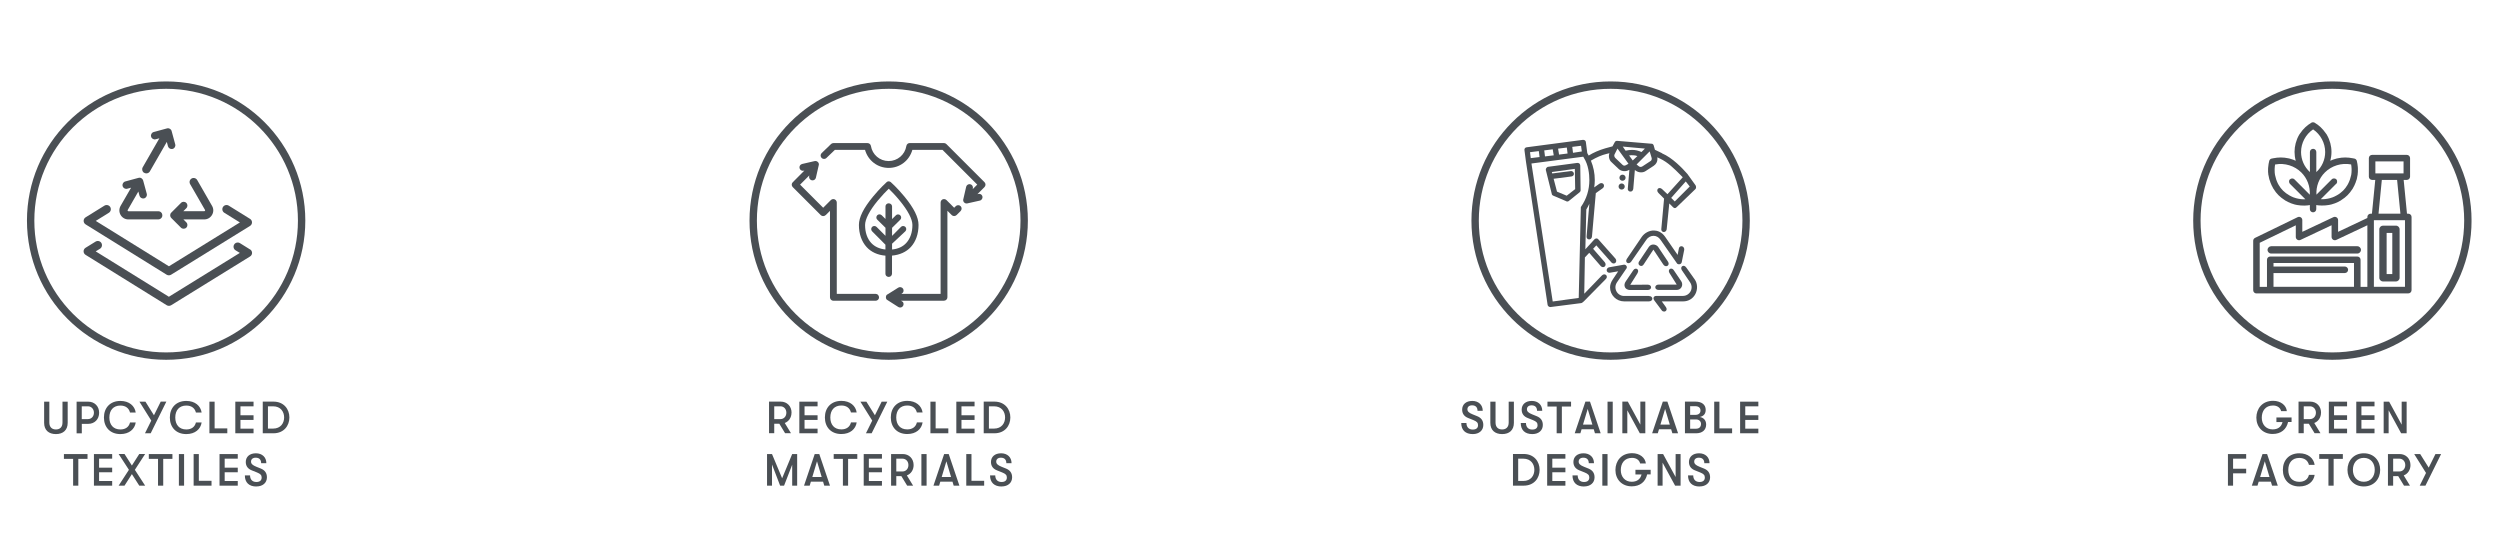 <svg viewBox="0 0 437.3 96.24" xmlns:xlink="http://www.w3.org/1999/xlink" xmlns="http://www.w3.org/2000/svg" data-name="Layer 1" id="a">
  <defs>
    <clipPath id="b">
      <path fill="none" d="M131.75,38.59c0,13.09,10.61,23.7,23.7,23.7s23.7-10.61,23.7-23.7-10.61-23.7-23.7-23.7-23.7,10.61-23.7,23.7"></path>
    </clipPath>
    <clipPath id="c">
      <rect fill="none" height="70.84" width="427.61" y="14.25" x="4.71"></rect>
    </clipPath>
    <clipPath id="d">
      <path fill="none" d="M384.28,38.59c0,13.09,10.61,23.7,23.7,23.7s23.7-10.61,23.7-23.7-10.61-23.7-23.7-23.7-23.7,10.61-23.7,23.7"></path>
    </clipPath>
    <clipPath id="e">
      <rect fill="none" height="70.84" width="427.61" y="14.25" x="4.71"></rect>
    </clipPath>
    <clipPath id="f">
      <path fill="none" d="M5.36,38.59c0,13.09,10.61,23.7,23.7,23.7s23.7-10.61,23.7-23.7-10.61-23.7-23.7-23.7S5.36,25.51,5.36,38.59"></path>
    </clipPath>
    <clipPath id="g">
      <rect fill="none" height="70.84" width="427.61" y="14.25" x="4.71"></rect>
    </clipPath>
    <clipPath id="h">
      <path fill="none" d="M258.03,38.59c0,13.09,10.61,23.7,23.7,23.7s23.7-10.61,23.7-23.7-10.61-23.7-23.7-23.7-23.7,10.61-23.7,23.7"></path>
    </clipPath>
    <clipPath id="i">
      <rect fill="none" height="70.84" width="427.61" y="14.25" x="4.71"></rect>
    </clipPath>
  </defs>
  <g clip-path="url(#b)">
    <path fill="#4a4f54" d="M144.43,37.63l.75-.75v15.13c0,.33.27.6.6.6h7.38c.16,0,.3-.06.42-.17.12-.11.18-.26.18-.42,0-.16-.06-.31-.17-.43-.11-.12-.27-.18-.44-.19h-6.78v-15.98c0-.33-.28-.6-.61-.6-.16,0-.31.06-.42.17l-1.35,1.35-4.04-4.04,1.62-1.62-.03.14c-.07.32.13.65.46.72.04,0,.08.01.13.01.28,0,.53-.19.59-.47l.47-2.07c.12-.26.03-.58-.19-.72l-.1-.07c-.14-.07-.31-.08-.46-.03l-2.12.49c-.32.07-.53.38-.47.71.03.16.13.3.26.39.14.09.3.11.46.08l.14-.03-2.04,2.05c-.12.11-.18.26-.18.42s.06.31.18.43l4.9,4.9c.23.23.62.23.85,0"></path>
    <path fill="#4a4f54" d="M144.57,27.62l1.46-1.4h5.28c.54,1.88,2.2,3.15,4.14,3.15,1.94,0,3.6-1.26,4.14-3.15h5.28l6.07,6.07-.8.8.03-.13c.04-.16.02-.32-.07-.46-.08-.14-.22-.24-.37-.27l-.14-.02c-.28,0-.53.2-.59.47l-.48,2.08c-.06.14-.06.28-.02.42.05.15.16.28.29.34.03.02.14.07.26.07.03,0,.06,0,.09,0l2.24-.5c.16-.03.29-.13.38-.26.09-.13.12-.3.09-.46-.06-.27-.3-.47-.6-.47l-.28.06,1.24-1.24c.23-.24.23-.62,0-.85l-6.67-6.67c-.11-.11-.27-.18-.43-.18h-5.98c-.29,0-.54.21-.59.51-.25,1.53-1.55,2.64-3.1,2.64-1.55,0-2.85-1.11-3.1-2.64-.05-.29-.3-.5-.59-.5h-5.98c-.16,0-.31.06-.42.18l-1.63,1.57c-.11.11-.18.26-.18.42,0,.16.06.31.18.43.23.23.62.23.85,0"></path>
    <path fill="#4a4f54" d="M167.19,36.06l-.29.28-1.35-1.35c-.11-.11-.26-.17-.43-.17-.33,0-.59.27-.59.6v15.98h-6.87l.11-.07c.14-.08.24-.22.27-.37.04-.16.01-.32-.07-.45-.08-.13-.22-.23-.38-.27-.16-.04-.33-.01-.46.07l-1.81,1.14c-.18.07-.29.19-.33.34-.11.48.14.63.15.64l1.99,1.27c.1.06.21.09.32.09.21,0,.4-.1.51-.28.13-.21.12-.49-.03-.69l-.33-.22h7.52c.33,0,.6-.27.6-.6v-15.13l.75.75c.23.23.61.23.85,0l.71-.71c.23-.23.24-.62,0-.85-.23-.23-.61-.23-.85,0"></path>
    <path fill="#4a4f54" d="M156.03,42.64l2.33-2.18c.21-.21.22-.54.01-.77-.1-.1-.24-.15-.4-.16-.14,0-.28.06-.37.16l-1.56,1.57v-1.41l1.42-1.4c.22-.21.23-.55.03-.77-.1-.11-.25-.18-.41-.18-.14,0-.28.06-.37.16l-.67.66v-2.2c0-.14-.05-.27-.15-.38-.11-.11-.26-.17-.43-.18-.16,0-.31.06-.42.17-.1.1-.15.24-.15.37v2.2l-.66-.65c-.1-.1-.24-.16-.4-.16-.14,0-.28.06-.38.16-.1.11-.16.25-.16.4,0,.14.06.28.17.38l1.43,1.41v1.41l-1.56-1.56c-.1-.1-.24-.16-.39-.16-.05,0-.23.01-.38.15-.11.1-.17.24-.17.39s.06.29.16.39l2.33,2.34v.84c-1.05-.11-1.89-.5-2.49-1.15-.7-.76-1.07-1.85-1.07-3.14,0-1.01.79-2.53,2.22-4.26.74-.89,1.44-1.62,1.92-2.08.4.38,1.14,1.12,1.92,2.08,1.43,1.73,2.22,3.25,2.22,4.26,0,1.29-.37,2.37-1.07,3.14-.6.66-1.44,1.05-2.49,1.15v-.99ZM155.01,48.25c.1.11.26.18.42.19h.02c.32,0,.56-.23.58-.55v-3.18c1.36-.12,2.5-.64,3.29-1.5.88-.96,1.35-2.3,1.35-3.87,0-1.32-.81-2.94-2.46-4.95-1.2-1.46-2.38-2.53-2.39-2.53-.1-.09-.24-.14-.38-.14h-.03c-.12,0-.24.06-.32.14-.01,0-1.18,1.07-2.39,2.54-1.66,2.01-2.46,3.63-2.46,4.95,0,1.56.47,2.9,1.35,3.87.79.87,1.93,1.39,3.29,1.5v3.16c0,.14.04.28.14.38"></path>
  </g>
  <g clip-path="url(#c)">
    <path stroke-width="1.29" stroke-miterlimit="10" stroke="#4a4f54" fill="none" d="M155.45,62.29c13.09,0,23.7-10.61,23.7-23.7s-10.61-23.7-23.7-23.7-23.7,10.61-23.7,23.7,10.61,23.7,23.7,23.7Z"></path>
    <path fill="#4a4f54" d="M175.21,85.09c1.1,0,1.83-.64,1.83-1.59,0-.75-.35-1.24-1.04-1.53l-.82-.33c-.65-.26-.92-.52-.92-.89,0-.42.3-.69.82-.69.62,0,.95.35.95.96h.91c0-1.04-.73-1.73-1.83-1.73s-1.77.62-1.77,1.52c0,.7.36,1.2,1.06,1.47l.9.36c.62.25.82.47.82.89,0,.5-.33.78-.93.78-.69,0-1.1-.44-1.1-1.15h-.91c0,1.24.74,1.94,2.02,1.94M169.02,84.95h3.13v-.85h-2.22v-4.68h-.91v5.53ZM164.72,83.44l.82-2.75.82,2.75h-1.65ZM166.83,84.95h.99l-1.87-5.53h-.8l-1.87,5.53h.99l.21-.7h2.13l.21.7ZM161.17,84.95h.91v-5.53h-.91v5.53ZM156.78,80.23h1.08c.6,0,1.04.47,1.04,1.12s-.44,1.12-1.04,1.12h-1.08v-2.25ZM159.81,81.36c0-1.13-.79-1.94-1.9-1.94h-2.04v5.53h.91v-1.66h.89l1.01,1.66h1.04l-1.09-1.79c.71-.27,1.18-.95,1.18-1.81M151.08,84.95h3.19v-.81h-2.29v-1.53h2.29v-.81h-2.29v-1.57h2.29v-.81h-3.19v5.53ZM147.44,84.95h.91v-4.68h1.61v-.85h-4.13v.85h1.61v4.68ZM142.09,83.44l.82-2.75.82,2.75h-1.65ZM144.19,84.95h.99l-1.87-5.53h-.8l-1.87,5.53h.99l.21-.7h2.13l.21.7ZM134.17,84.95h.87v-3.7l1.42,3.7h.69l1.42-3.66v3.66h.87v-5.53h-.87l-1.76,4.24-1.77-4.24h-.87v5.53Z"></path>
    <path fill="#4a4f54" d="M172.98,74.98v-3.91h.89c1.35,0,1.94.97,1.94,1.95s-.59,1.95-1.94,1.95h-.89ZM172.07,75.79h1.87c1.84,0,2.79-1.33,2.79-2.77s-.96-2.77-2.79-2.77h-1.87v5.53ZM167.28,75.79h3.19v-.81h-2.29v-1.53h2.29v-.81h-2.29v-1.57h2.29v-.81h-3.19v5.53ZM162.75,75.79h3.13v-.85h-2.22v-4.68h-.91v5.53ZM158.7,75.92c1.53,0,2.51-.86,2.68-2.03h-1c-.17.75-.76,1.22-1.68,1.22-1.23,0-1.93-.82-1.93-2.09s.7-2.09,1.93-2.09c.92,0,1.5.47,1.68,1.22h1c-.17-1.17-1.15-2.03-2.68-2.03-1.8,0-2.88,1.21-2.88,2.9s1.07,2.9,2.88,2.9M154.22,70.26l-1.18,2.38-1.49-2.38h-1.05l2.07,3.31-1.1,2.22h1l2.74-5.53h-1ZM147.17,75.92c1.53,0,2.51-.86,2.68-2.03h-1c-.17.75-.76,1.22-1.68,1.22-1.23,0-1.93-.82-1.93-2.09s.7-2.09,1.93-2.09c.92,0,1.5.47,1.68,1.22h1c-.17-1.17-1.15-2.03-2.68-2.03-1.8,0-2.88,1.21-2.88,2.9s1.07,2.9,2.88,2.9M139.82,75.79h3.19v-.81h-2.28v-1.53h2.28v-.81h-2.28v-1.57h2.28v-.81h-3.19v5.53ZM135.43,71.07h1.08c.6,0,1.04.47,1.04,1.12s-.44,1.12-1.04,1.12h-1.08v-2.25ZM138.46,72.19c0-1.13-.79-1.94-1.9-1.94h-2.04v5.53h.91v-1.66h.89l1.01,1.66h1.03l-1.09-1.79c.71-.27,1.18-.95,1.18-1.81"></path>
  </g>
  <g clip-path="url(#d)">
    <path fill="#4a4f54" d="M415.24,38.52h5.44v11.65h-5.44v-11.65ZM419.88,37.38h-3.83l.58-5.91h2.67l.58,5.91ZM420.43,30.33h-4.93v-2.1h4.93v2.1ZM401.84,41.93c.16.1.37.12.55.04l5.45-2.57v2.05c0,.19.1.37.26.48.16.1.37.12.55.04l5.45-2.57v10.78h-1.19v-4.74c0-.32-.26-.57-.57-.57h-15.23c-.32,0-.57.26-.57.57v4.74h-1.27v-7.71l6.31-3.06v2.04c0,.2.1.38.27.48M410.73,47.19c0-.31-.26-.57-.57-.57h-12.48v-.62h14.08v4.17h-14.08v-2.41h12.48c.32,0,.57-.26.57-.57M394.69,51.32h26.57c.32,0,.57-.26.57-.57v-12.8c0-.32-.26-.57-.57-.57h-.23l-.58-5.91h.55c.31,0,.57-.26.57-.57v-3.24c0-.32-.26-.57-.57-.57h-6.07c-.32,0-.57.26-.57.57v3.24c0,.32.26.57.57.57h.55l-.58,5.91h-.23c-.32,0-.57.26-.57.57v.18l-5.12,2.42v-2.05c0-.19-.1-.38-.26-.48-.16-.1-.38-.12-.55-.04l-5.45,2.57v-2.05c0-.2-.1-.38-.26-.48-.16-.11-.38-.12-.56-.03l-7.45,3.62c-.2.1-.32.3-.32.51v8.64c0,.32.26.57.57.57"></path>
    <path fill="#4a4f54" d="M417.47,40.75h.99v7.19h-.99v-7.19ZM419.1,39.47h-2.27c-.35,0-.64.29-.64.64v8.48c0,.35.29.64.64.64h2.27c.35,0,.64-.29.64-.64v-8.48c0-.35-.29-.64-.64-.64"></path>
    <path fill="#4a4f54" d="M396.64,43.71c0,.35.29.64.64.64h15.06c.35,0,.64-.29.64-.64s-.29-.64-.64-.64h-15.06c-.35,0-.64.29-.64.64"></path>
    <path fill="#4a4f54" d="M408.66,32.16c.08-.08.13-.19.15-.32.02-.18-.03-.35-.14-.46v-.02s-.03-.02-.03-.02c-.03-.03-.06-.04-.09-.06l-.06.08.04-.09s-.03-.02-.05-.03c-.02,0-.05-.01-.08-.01-.2-.04-.39,0-.52.13l-2.69,2.69c-.08-1.45.45-2.86,1.48-3.89,1.17-1.17,2.91-1.71,4.55-1.4.01,0,.03,0,.04,0,.04.23.07.48.08.78,0,.08,0,.16,0,.24,0,.28-.02.54-.06.78,0,.04-.02.08-.03.12l-.02.08c-.04.2-.1.41-.17.61-.03.1-.07.2-.11.3-.11.27-.22.49-.33.68-.21.36-.47.7-.77,1-.32.31-.69.6-1.12.83-.14.08-.26.14-.39.2-.1.04-.2.09-.3.13-.14.05-.29.1-.47.15-.12.03-.25.06-.39.09-.18.03-.32.05-.46.07-.09,0-.18.02-.27.02-.14,0-.32,0-.5,0l2.69-2.69ZM404.61,26.03c-.31,0-.56.25-.56.56v3.51c-.99-.91-1.55-2.18-1.55-3.51,0-1.57.8-3.08,2.11-3.96,1.3.88,2.11,2.39,2.11,3.96,0,1.34-.56,2.61-1.55,3.51v-3.51c0-.31-.25-.56-.56-.56M400.75,31.24s-.04.02-.05.03l.04.09-.07-.07s-.07.03-.09.06l-.03.02c-.12.12-.17.29-.14.47.02.13.07.24.15.32l2.69,2.69c-.18,0-.36,0-.5,0-.09,0-.18-.01-.27-.02-.17-.01-.33-.04-.45-.07-.14-.03-.27-.05-.39-.09-.18-.05-.33-.1-.47-.15-.1-.04-.2-.08-.3-.13-.12-.06-.25-.12-.39-.2-.43-.24-.8-.52-1.12-.83-.3-.3-.56-.63-.77-1-.12-.19-.22-.41-.33-.68-.04-.1-.08-.2-.11-.3-.07-.21-.12-.42-.16-.61l-.02-.08s-.02-.08-.03-.12c-.04-.24-.06-.49-.06-.78,0-.08,0-.16,0-.24.01-.3.04-.54.08-.78.01,0,.03,0,.04,0,1.64-.31,3.38.23,4.55,1.4,1.03,1.03,1.56,2.44,1.48,3.89l-2.69-2.69c-.13-.13-.32-.18-.53-.13-.02,0-.04,0-.07.01M396.82,30.7s0,.04.01.06v.03c.03.17.06.35.11.53.02.09.05.18.09.26.01.04.03.09.05.13l.02.07c.02.05.04.11.05.16.13.35.29.68.48,1,0,.02.02.03.02.05.01.02.03.04.04.05.27.43.55.8.87,1.11.32.31.68.6,1.11.87.01.01.02.03.04.04.01,0,.03.02.07.03.3.18.62.33.94.46.03.01.06.02.08.03l.06.02c.17.06.35.13.53.17.11.03.21.05.32.07l.17.03c.38.06.77.1,1.16.09h.06c.35,0,.66-.04.94-.09v.71c0,.31.25.56.56.56s.56-.25.56-.56v-.71c.29.05.6.08.94.08h.06c.39,0,.78-.02,1.16-.09l.17-.03c.11-.02.22-.04.32-.07.18-.05.36-.11.53-.17l.06-.02s.06-.02.08-.03c.32-.12.64-.28.96-.47.02,0,.03-.01.04-.02.02-.01.03-.03.04-.04.43-.27.79-.55,1.11-.87.31-.31.6-.68.87-1.1.01-.01.03-.03.04-.05.01-.01.02-.03.03-.07.18-.3.34-.63.47-.98.02-.05.04-.11.05-.16l.02-.07s.03-.09.05-.13c.03-.09.06-.17.09-.26.04-.18.07-.36.1-.53v-.03s.01-.04.02-.06c0-.03.01-.06.02-.09.05-.35.06-.71.05-1.1,0-.07,0-.14-.01-.22v-.04c-.04-.41-.09-.77-.18-1.11-.05-.2-.21-.35-.4-.4h-.02c-.07-.02-.13-.03-.2-.04-.04,0-.08-.01-.11-.02-.86-.18-1.76-.18-2.61.01-.03,0-.06.01-.09.02-.05,0-.09.01-.14.03-.2.05-.4.11-.61.19-.16.06-.32.12-.46.19.14-.5.21-1.02.21-1.55s-.07-1.02-.2-1.52c-.14-.52-.34-1.01-.61-1.47v-.02c-.05-.06-.09-.13-.14-.19-.02-.03-.04-.06-.07-.09-.51-.75-1.17-1.38-1.93-1.82l-.08-.04-.19-.03-.19.02-.11.06c-.76.44-1.43,1.07-1.93,1.82-.02.03-.04.06-.07.09-.04.06-.09.12-.13.19h0c-.27.46-.47.96-.61,1.48-.13.5-.2,1.01-.2,1.52s.07,1.04.21,1.55c-.15-.07-.3-.13-.46-.19-.21-.08-.41-.14-.61-.19-.04-.01-.09-.02-.14-.03-.03,0-.06-.01-.09-.02-.85-.19-1.75-.19-2.61-.01-.04,0-.08.01-.11.02-.07.01-.14.03-.19.04h-.03c-.19.05-.35.2-.4.42-.09.32-.14.68-.18,1.09,0,.08-.01.17-.02.25-.02.39,0,.75.05,1.1,0,.03,0,.06.02.09"></path>
  </g>
  <g clip-path="url(#e)">
    <path stroke-width="1.29" stroke-miterlimit="10" stroke="#4a4f54" fill="none" d="M407.98,62.29c13.09,0,23.7-10.61,23.7-23.7s-10.61-23.7-23.7-23.7-23.7,10.61-23.7,23.7,10.61,23.7,23.7,23.7Z"></path>
    <path fill="#4a4f54" d="M426.01,79.42l-1.18,2.38-1.49-2.38h-1.05l2.07,3.31-1.1,2.22h1l2.74-5.53h-1ZM418.61,80.23h1.08c.6,0,1.04.47,1.04,1.12s-.44,1.12-1.04,1.12h-1.08v-2.25ZM421.64,81.36c0-1.13-.79-1.94-1.9-1.94h-2.04v5.53h.91v-1.66h.89l1.01,1.66h1.04l-1.09-1.79c.71-.27,1.18-.95,1.18-1.81M413.48,84.27c-1.23,0-1.92-.94-1.91-2.09,0-1.15.68-2.09,1.91-2.09s1.91.94,1.91,2.09c0,1.15-.68,2.09-1.91,2.09M413.48,85.09c1.79,0,2.86-1.32,2.86-2.9s-1.07-2.9-2.86-2.9-2.86,1.32-2.86,2.9,1.07,2.9,2.86,2.9M407.29,84.95h.91v-4.68h1.61v-.85h-4.13v.85h1.61v4.68ZM402.2,85.09c1.53,0,2.52-.86,2.68-2.03h-1c-.17.75-.76,1.22-1.68,1.22-1.23,0-1.93-.82-1.93-2.09s.7-2.09,1.93-2.09c.92,0,1.5.47,1.68,1.22h1c-.17-1.17-1.15-2.03-2.68-2.03-1.8,0-2.88,1.21-2.88,2.9s1.07,2.9,2.88,2.9M395.34,83.44l.82-2.75.82,2.75h-1.64ZM397.44,84.95h.99l-1.87-5.53h-.8l-1.87,5.53h.99l.21-.7h2.13l.21.7ZM389.7,84.95h.91v-2.15h2.29v-.81h-2.29v-1.76h2.29v-.81h-3.19v5.53Z"></path>
    <path fill="#4a4f54" d="M416.95,75.79h.87v-4.02l2.19,4.02h.96v-5.53h-.87v4.02l-2.19-4.02h-.96v5.53ZM412.16,75.79h3.19v-.81h-2.29v-1.53h2.29v-.81h-2.29v-1.57h2.29v-.81h-3.19v5.53ZM407.36,75.79h3.19v-.81h-2.28v-1.53h2.28v-.81h-2.28v-1.57h2.28v-.81h-3.19v5.53ZM402.97,71.07h1.08c.6,0,1.05.48,1.05,1.12s-.44,1.12-1.05,1.12h-1.08v-2.25ZM406,72.19c0-1.13-.79-1.94-1.9-1.94h-2.04v5.53h.91v-1.66h.89l1.01,1.66h1.03l-1.09-1.79c.71-.27,1.18-.95,1.18-1.81M400.82,73.02h-2.63v.81h1.07c-.22.87-.83,1.28-1.74,1.28-1.17,0-1.9-.9-1.89-2.05,0-1.15.62-2.13,1.97-2.13.79,0,1.29.43,1.41.98h1c-.09-1-1.05-1.8-2.4-1.8-1.93,0-2.92,1.4-2.93,2.94,0,1.62,1.1,2.86,2.85,2.86,1.47,0,2.42-.81,2.7-2.1h.61v-.81Z"></path>
  </g>
  <g clip-path="url(#f)">
    <path fill="#4a4f54" d="M43.72,43.62l-1.75-1.09c-.34-.21-.8-.11-1.01.24-.21.34-.11.8.24,1.01l.75.46-12.41,7.67-12.8-7.94.75-.46c.34-.21.45-.66.24-1.01-.21-.34-.66-.45-1.01-.24l-1.75,1.08c-.22.13-.35.37-.35.62s.13.49.35.62l14.19,8.81c.12.07.25.11.39.11s.27-.04.39-.11l13.8-8.53c.22-.13.35-.37.35-.62s-.13-.49-.35-.62"></path>
    <path fill="#4a4f54" d="M14.96,39.24l14.19,8.81c.12.07.25.11.39.11s.27-.04.39-.11l13.8-8.53c.22-.13.35-.37.35-.62s-.13-.49-.35-.62l-3.72-2.31c-.34-.21-.79-.11-1.01.24-.21.34-.11.79.24,1.01l2.72,1.69-12.41,7.67-12.8-7.94,2.29-1.42c.34-.21.45-.66.24-1.01-.21-.34-.66-.45-1.01-.24l-3.29,2.04c-.22.13-.35.37-.35.62s.13.49.35.62"></path>
    <path fill="#4a4f54" d="M29.95,38.12l1.7,1.7c.13.13.3.19.47.19s.34-.06.47-.19c.26-.26.26-.67,0-.93l-.51-.51h3.65c.56,0,1.07-.29,1.36-.79.29-.5.29-1.09,0-1.58l-2.59-4.51c-.13-.24-.38-.37-.65-.37-.19,0-.37.09-.5.23-.13.14-.2.32-.19.51,0,.12.04.24.1.34l2.6,4.51c.04.07.02.12,0,.15-.02.03-.06.07-.13.07h-3.66l.52-.52c.26-.26.26-.67,0-.93-.26-.26-.68-.26-.93,0l-1.7,1.7c-.26.26-.26.67,0,.93"></path>
    <path fill="#4a4f54" d="M25.2,30.21c.12.08.26.12.4.12.23,0,.45-.11.59-.31.02-.02.03-.05.05-.08l.08-.15s.03-.05.05-.08l2.81-4.89.2.76c.08.29.35.49.64.49.06,0,.11,0,.17-.02.35-.09.56-.46.46-.81l-.63-2.32c-.09-.35-.46-.56-.81-.46l-2.32.63c-.35.09-.56.46-.46.81.09.35.46.56.81.46l.64-.17-2.9,5.04c-.21.33-.12.76.2.98"></path>
    <path fill="#4a4f54" d="M22.47,38.38h5.21c.27,0,.51-.15.64-.38.18-.35.05-.78-.3-.97-.11-.06-.23-.08-.34-.08h-5.21c-.08,0-.11-.04-.13-.07-.02-.03-.03-.08,0-.15l1.86-3.23.2.73c.08.29.35.49.64.49.06,0,.11,0,.17-.02.35-.09.56-.46.46-.81l-.63-2.32c-.05-.17-.16-.31-.31-.4-.15-.09-.33-.11-.5-.06l-2.32.63c-.35.09-.56.46-.46.81.09.35.46.56.81.46l.67-.18-1.84,3.19c-.28.49-.28,1.07,0,1.57.29.5.8.79,1.36.79"></path>
  </g>
  <g clip-path="url(#g)">
    <path stroke-width="1.29" stroke-miterlimit="10" stroke="#4a4f54" fill="none" d="M29.06,62.29c13.09,0,23.7-10.61,23.7-23.7s-10.61-23.7-23.7-23.7S5.36,25.5,5.36,38.59s10.61,23.7,23.7,23.7Z"></path>
    <path fill="#4a4f54" d="M44.86,85.09c1.1,0,1.83-.64,1.83-1.59,0-.75-.35-1.24-1.04-1.53l-.82-.33c-.65-.26-.92-.52-.92-.89,0-.42.3-.69.82-.69.62,0,.95.35.95.96h.91c0-1.04-.73-1.73-1.83-1.73s-1.77.62-1.77,1.52c0,.7.36,1.2,1.06,1.47l.9.36c.62.25.82.47.82.89,0,.5-.33.78-.93.78-.69,0-1.1-.44-1.1-1.15h-.91c0,1.24.73,1.94,2.02,1.94M38.4,84.95h3.19v-.81h-2.29v-1.53h2.29v-.81h-2.29v-1.57h2.29v-.81h-3.19v5.53ZM33.87,84.95h3.13v-.85h-2.22v-4.68h-.91v5.53ZM31.29,84.95h.91v-5.53h-.91v5.53ZM27.64,84.95h.91v-4.68h1.61v-.85h-4.13v.85h1.61v4.68ZM20.75,84.95h1.03l1.29-2.02,1.29,2.02h1.03l-1.8-2.77,1.8-2.77h-1.03l-1.29,2.02-1.29-2.02h-1.03l1.8,2.77-1.8,2.77ZM16.43,84.95h3.19v-.81h-2.29v-1.53h2.29v-.81h-2.29v-1.57h2.29v-.81h-3.19v5.53ZM12.79,84.95h.91v-4.68h1.61v-.85h-4.13v.85h1.61v4.68Z"></path>
    <path fill="#4a4f54" d="M46.87,74.98v-3.91h.89c1.35,0,1.94.97,1.94,1.95s-.59,1.95-1.94,1.95h-.89ZM45.96,75.79h1.87c1.83,0,2.79-1.33,2.79-2.77s-.96-2.77-2.79-2.77h-1.87v5.54ZM41.16,75.79h3.19v-.81h-2.29v-1.53h2.29v-.81h-2.29v-1.57h2.29v-.81h-3.19v5.54ZM36.63,75.79h3.13v-.85h-2.22v-4.68h-.91v5.54ZM32.59,75.93c1.53,0,2.51-.86,2.68-2.03h-1c-.17.75-.76,1.22-1.68,1.22-1.23,0-1.93-.82-1.93-2.09s.7-2.09,1.93-2.09c.92,0,1.5.47,1.68,1.22h1c-.17-1.17-1.16-2.03-2.68-2.03-1.8,0-2.88,1.21-2.88,2.9s1.07,2.9,2.88,2.9M28.11,70.26l-1.18,2.38-1.49-2.38h-1.05l2.07,3.31-1.1,2.22h1l2.74-5.54h-1ZM21.06,75.93c1.53,0,2.51-.86,2.68-2.03h-1c-.17.75-.76,1.22-1.68,1.22-1.23,0-1.93-.82-1.93-2.09s.7-2.09,1.93-2.09c.92,0,1.5.47,1.68,1.22h1c-.17-1.17-1.15-2.03-2.68-2.03-1.8,0-2.88,1.21-2.88,2.9s1.08,2.9,2.88,2.9M15.38,73.32h-1.08v-2.25h1.08c.6,0,1.05.48,1.05,1.12s-.44,1.12-1.05,1.12M15.44,70.26h-2.04v5.54h.91v-1.66h1.13c1.11,0,1.9-.81,1.9-1.94s-.79-1.94-1.9-1.94M9.78,75.93c1.24,0,2.06-.68,2.06-1.97v-3.7h-.91v3.65c0,.8-.45,1.21-1.15,1.21s-1.15-.41-1.15-1.21v-3.65h-.91v3.7c0,1.29.81,1.97,2.06,1.97"></path>
  </g>
  <g clip-path="url(#h)">
    <path fill="#4a4f54" d="M294.94,46.78c-.08-.13-.19-.22-.31-.26-.13-.05-.27-.03-.37.04-.18.12-.27.41-.06.72l1.43,2.11c.32.47.36,1.06.09,1.56-.27.5-.78.81-1.33.81h-4.65c-.31,0-.43.15-.47.24-.05.09-.09.29.11.56l1.3,1.74c.1.13.25.2.4.2.09,0,.19-.03.27-.08.17-.12.27-.39.06-.69l-.73-1.01h3.72c.94,0,1.72-.47,2.15-1.28.43-.82.39-1.85-.1-2.55l-1.49-2.1Z"></path>
    <path fill="#4a4f54" d="M294.6,43.71c.03-.21-.04-.4-.19-.53-.13-.11-.31-.14-.46-.08-.16.06-.26.21-.29.4l-.21,1.09-2.18-3.16c-.63-.91-1.42-1.1-1.96-1.11-.82-.02-1.65.43-2.13,1.11l-2.61,3.85h0c-.2.3-.12.56.04.68.17.13.48.11.7-.17l2.67-3.85c.28-.43.77-.69,1.26-.69h0c.48,0,.91.25,1.22.7l2.84,4.07c.06.13.21.21.39.21.01,0,.03,0,.04,0,.2-.01.36-.13.43-.33l.44-2.18Z"></path>
    <path fill="#4a4f54" d="M289.72,49.9c-.12.09-.18.21-.18.35,0,.24.21.47.6.47h3.13c.38,0,.7-.19.87-.51.17-.33.14-.73-.06-1.02l-1.3-1.92c-.13-.19-.31-.31-.49-.28-.14,0-.27.09-.33.22-.08.16-.05.37.07.55l1.23,1.97s.01.04.01.05h-3.13c-.16,0-.31.04-.41.12"></path>
    <path fill="#4a4f54" d="M288.42,51.77h-4.34c-.56,0-1.07-.31-1.33-.81-.27-.51-.23-1.09.09-1.57l1.59-2.33c.15-.15.18-.36.08-.53-.11-.19-.33-.27-.53-.22l-2.48.44c-.2.03-.36.16-.43.35-.06.16-.02.34.09.46.07.08.24.2.54.13l1.35-.23-.95,1.43c-.31.46-.47.94-.47,1.37,0,1.35,1.1,2.46,2.46,2.46h4.34c.39,0,.6-.24.6-.47s-.2-.47-.6-.47"></path>
    <path fill="#4a4f54" d="M290.96,46.28c.13.2.31.28.48.28.09,0,.18-.03.25-.07.19-.13.28-.41.08-.71l-1.75-2.62c-.19-.24-.51-.39-.83-.39h-.01c-.3,0-.57.15-.76.41l-1.74,2.6h0c-.16.28-.05.56.15.67.2.12.5.1.66-.17l1.71-2.6s.03,0,.02,0l1.74,2.61Z"></path>
    <path fill="#4a4f54" d="M274.86,30.87c.21-.03.36-.14.42-.3.06-.16.02-.34-.09-.47-.12-.14-.29-.2-.45-.17l-3.22.41-.07-.25,4.02-.55.06,3.54-1.48,1.15-1.7-.71-.59-2.25,3.1-.4ZM276.23,28.58c-.11-.08-.25-.11-.37-.08l-5.09.68-.07.02c-.19.1-.31.29-.31.51l1.08,4.34.04.04c.07.07.16.16.29.18l2.11.9c.07.06.16.08.25.08.1,0,.19-.03.26-.1l1.88-1.51c.08-.08.18-.19.18-.34l-.06-4.34c0-.08-.04-.27-.19-.39"></path>
    <path fill="#4a4f54" d="M269.3,27.47l-1.54.19-.13-1.04,1.54-.19.13,1.04ZM271.6,52.73l-3.72-24.13,9.06-1.19.11.19c.79,1.25.96,2.82.96,3.91,0,1.68-.5,3.29-1.45,4.65l-.04.06-.37,15.89-4.56.63ZM275.02,25.69l1.54-.19.13.99-1.54.24-.13-1.04ZM272.54,26l1.53-.19.13,1.04-1.49.19-.17-1.05ZM270.11,26.31l1.49-.19.18,1.05-1.53.19-.13-1.04ZM284.86,28.64l-.47.26c-.21.12-.41.1-.6-.09l-1.24-1.18c-.19-.19-.22-.46-.14-.61l.52-1.03,1.93,2.66ZM286.41,27.3l-.81.77-.64-.88c.44-.07.98-.06,1.45.11M283.85,25.64l3.88.35-.6.6c-.54-.25-1.08-.37-1.66-.37-.35,0-.72.05-1.12.14l-.5-.72ZM288.73,28.16l-1.42.93c-.16.1-.4.18-.61.02l-.43-.34,2.29-2.29.33,1.08c.08.25.02.47-.16.61M292.33,34.61l2.54-2.87.7.88-2.62,2.62-.62-.62ZM290.69,26.78l-1.21-.58-.23-.81c-.12-.25-.31-.26-.37-.25l-5.98-.5c-.14,0-.33,0-.45.24l-.39.72-1.28.35c-1.1.32-2.07.75-2.89,1.26l-.24-.43-.24-1.85c0-.28-.19-.47-.5-.47h0l-9.84,1.3c-.14,0-.26.07-.34.18-.08.11-.1.26-.06.41l.25,1.91,3.79,25.07.02.07c.04.08.15.31.47.31h0l5.31-.68c.15,0,.32-.1.53-.31l3.85-3.91c.11-.11.17-.23.18-.35.01-.13-.03-.25-.12-.34-.17-.17-.49-.2-.75.07l-3.08,3.19.11-6.35.76-.81,2.02,2.33c.25.25.53.21.69.07.17-.15.24-.47.01-.75l-2.04-2.35.56-.6,2.64,2.99c.25.25.53.21.69.07.17-.15.24-.47.01-.75l-2.96-3.33c-.06-.1-.16-.16-.27-.18-.15-.03-.32.03-.45.16l-1.58,1.73.17-6.97c.2-.32.37-.65.53-1l-.48,5.67c-.03.19.03.36.16.47.12.1.3.12.45.07.18-.07.3-.24.33-.48l.67-7.59,1.15-.81c.19-.13.3-.32.28-.52-.01-.17-.11-.31-.26-.38-.17-.08-.39-.04-.59.1l-.86.61c.07-.44.1-.86.1-1.3,0-1.16-.23-2.3-.68-3.38,1.03-.61,1.91-.98,2.75-1.18l.49-.12c-.2.52-.05,1.22.36,1.56l1.24,1.18c.43.43,1.22.53,1.75.23l.14-.07-.27,3.25c-.03.18.03.31.08.38.07.1.18.16.3.18.24.05.51-.1.57-.45l.28-3.32.18.13c.49.35,1.21.38,1.68.07l1.43-.93c.42-.28.66-.71.66-1.18,0-.09,0-.2-.02-.31l.44.21c1.4.65,2.53,1.79,3.62,2.89l.39.39-2.68,2.96-.96-.91c-.29-.24-.57-.19-.71-.04-.15.17-.17.48.1.74l.98.98-.48,5.28c-.03.19.03.36.16.47.12.1.3.13.45.06.18-.07.3-.24.33-.47l.45-4.49.66.66c.21.21.42.21.62,0l3.29-3.17.05-.06c.09-.19.09-.39-.02-.6l-1.44-2c-.88-1.01-2.63-2.83-4.42-3.59"></path>
    <path fill="#4a4f54" d="M286.43,47.77c.08-.13.13-.26.12-.38,0-.14-.07-.26-.18-.33-.19-.12-.48-.09-.68.22l-1.3,1.92c-.25.34-.31.74-.15,1.05.09.18.33.48.96.48h3.01c.39,0,.6-.24.6-.47s-.2-.47-.6-.47l-3.04.03s0-.03.03-.06l1.24-1.98Z"></path>
    <path fill="#4a4f54" d="M283.12,32.63c0,.29.24.53.54.53s.54-.24.54-.53-.24-.54-.54-.54-.54.24-.54.54"></path>
    <path fill="#4a4f54" d="M284.35,31.09c0-.3-.24-.54-.54-.54s-.54.24-.54.54.24.53.54.53.54-.24.54-.53"></path>
  </g>
  <g clip-path="url(#i)">
    <path stroke-width="1.29" stroke-miterlimit="10" stroke="#4a4f54" fill="none" d="M281.73,62.29c13.09,0,23.7-10.61,23.7-23.7s-10.61-23.7-23.7-23.7-23.7,10.61-23.7,23.7,10.61,23.7,23.7,23.7Z"></path>
    <path fill="#4a4f54" d="M297.3,85.09c1.1,0,1.83-.64,1.83-1.59,0-.75-.35-1.24-1.04-1.53l-.82-.33c-.65-.26-.92-.52-.92-.89,0-.42.3-.69.82-.69.62,0,.95.35.95.96h.91c0-1.04-.73-1.73-1.83-1.73s-1.77.62-1.77,1.52c0,.7.36,1.2,1.06,1.47l.9.36c.62.25.82.47.82.89,0,.5-.33.78-.93.78-.69,0-1.1-.44-1.1-1.15h-.91c0,1.24.73,1.94,2.02,1.94M289.95,84.95h.87v-4.02l2.19,4.02h.96v-5.53h-.87v4.02l-2.19-4.02h-.96v5.53ZM288.7,82.18h-2.63v.81h1.07c-.22.87-.83,1.28-1.74,1.28-1.17,0-1.9-.9-1.89-2.05,0-1.15.62-2.13,1.97-2.13.79,0,1.29.43,1.41.98h1c-.1-1-1.05-1.8-2.4-1.8-1.93,0-2.92,1.4-2.92,2.94,0,1.62,1.1,2.86,2.85,2.86,1.47,0,2.42-.81,2.7-2.09h.61v-.81ZM280.28,84.95h.91v-5.53h-.91v5.53ZM277.09,85.09c1.1,0,1.83-.64,1.83-1.59,0-.75-.35-1.24-1.04-1.53l-.82-.33c-.65-.26-.92-.52-.92-.89,0-.42.3-.69.82-.69.62,0,.95.35.95.96h.91c0-1.04-.73-1.73-1.83-1.73s-1.77.62-1.77,1.52c0,.7.36,1.2,1.06,1.47l.9.36c.62.25.82.47.82.89,0,.5-.33.78-.93.78-.69,0-1.1-.44-1.1-1.15h-.91c0,1.24.73,1.94,2.02,1.94M270.63,84.95h3.19v-.81h-2.29v-1.53h2.29v-.81h-2.29v-1.57h2.29v-.81h-3.19v5.53ZM265.56,84.14v-3.91h.89c1.35,0,1.94.97,1.94,1.95s-.59,1.95-1.94,1.95h-.89ZM264.65,84.95h1.87c1.84,0,2.79-1.33,2.79-2.77s-.96-2.77-2.79-2.77h-1.87v5.53Z"></path>
    <path fill="#4a4f54" d="M304.38,75.79h3.19v-.81h-2.29v-1.53h2.29v-.81h-2.29v-1.57h2.29v-.81h-3.19v5.54ZM299.85,75.79h3.13v-.85h-2.22v-4.68h-.91v5.54ZM296.67,74.99h-1.03v-1.62h1.04c.51,0,.86.32.86.78,0,.53-.32.84-.87.84M296.54,71.05c.58,0,.91.28.91.76s-.34.76-.91.76h-.9v-1.52h.9ZM297.31,72.94c.64-.13,1.05-.5,1.05-1.25,0-.9-.67-1.44-1.78-1.44h-1.85v5.54h1.95c1.1,0,1.76-.59,1.76-1.54,0-.79-.54-1.25-1.14-1.31M290.44,74.27l.82-2.74.82,2.74h-1.64ZM292.54,75.79h.99l-1.87-5.54h-.8l-1.87,5.54h.99l.21-.7h2.13l.21.7ZM283.78,75.79h.87v-4.02l2.19,4.02h.96v-5.54h-.87v4.02l-2.19-4.02h-.96v5.54ZM281.19,75.79h.91v-5.53h-.91v5.53ZM276.9,74.27l.82-2.74.82,2.74h-1.64ZM279,75.79h.99l-1.87-5.54h-.8l-1.87,5.54h.99l.21-.7h2.13l.21.7ZM272.29,75.79h.91v-4.68h1.61v-.85h-4.13v.85h1.61v4.68ZM268.04,75.93c1.1,0,1.83-.64,1.83-1.59,0-.75-.35-1.24-1.04-1.53l-.82-.33c-.65-.26-.92-.51-.92-.89,0-.42.3-.69.82-.69.62,0,.95.35.95.96h.91c0-1.04-.73-1.73-1.83-1.73s-1.77.62-1.77,1.52c0,.7.36,1.2,1.06,1.47l.9.36c.62.25.82.47.82.89,0,.5-.33.77-.93.77-.69,0-1.1-.44-1.1-1.15h-.91c0,1.24.73,1.94,2.02,1.94M262.76,75.93c1.24,0,2.05-.68,2.05-1.97v-3.7h-.91v3.65c0,.8-.45,1.21-1.15,1.21s-1.15-.41-1.15-1.21v-3.65h-.91v3.7c0,1.29.81,1.97,2.06,1.97M257.63,75.93c1.1,0,1.83-.64,1.83-1.59,0-.75-.35-1.24-1.04-1.53l-.82-.33c-.65-.26-.92-.51-.92-.89,0-.42.3-.69.82-.69.62,0,.95.35.95.96h.91c0-1.04-.73-1.73-1.83-1.73s-1.77.62-1.77,1.52c0,.7.36,1.2,1.06,1.47l.9.36c.62.25.82.47.82.89,0,.5-.33.77-.93.77-.69,0-1.1-.44-1.1-1.15h-.91c0,1.24.73,1.94,2.02,1.94"></path>
  </g>
</svg>